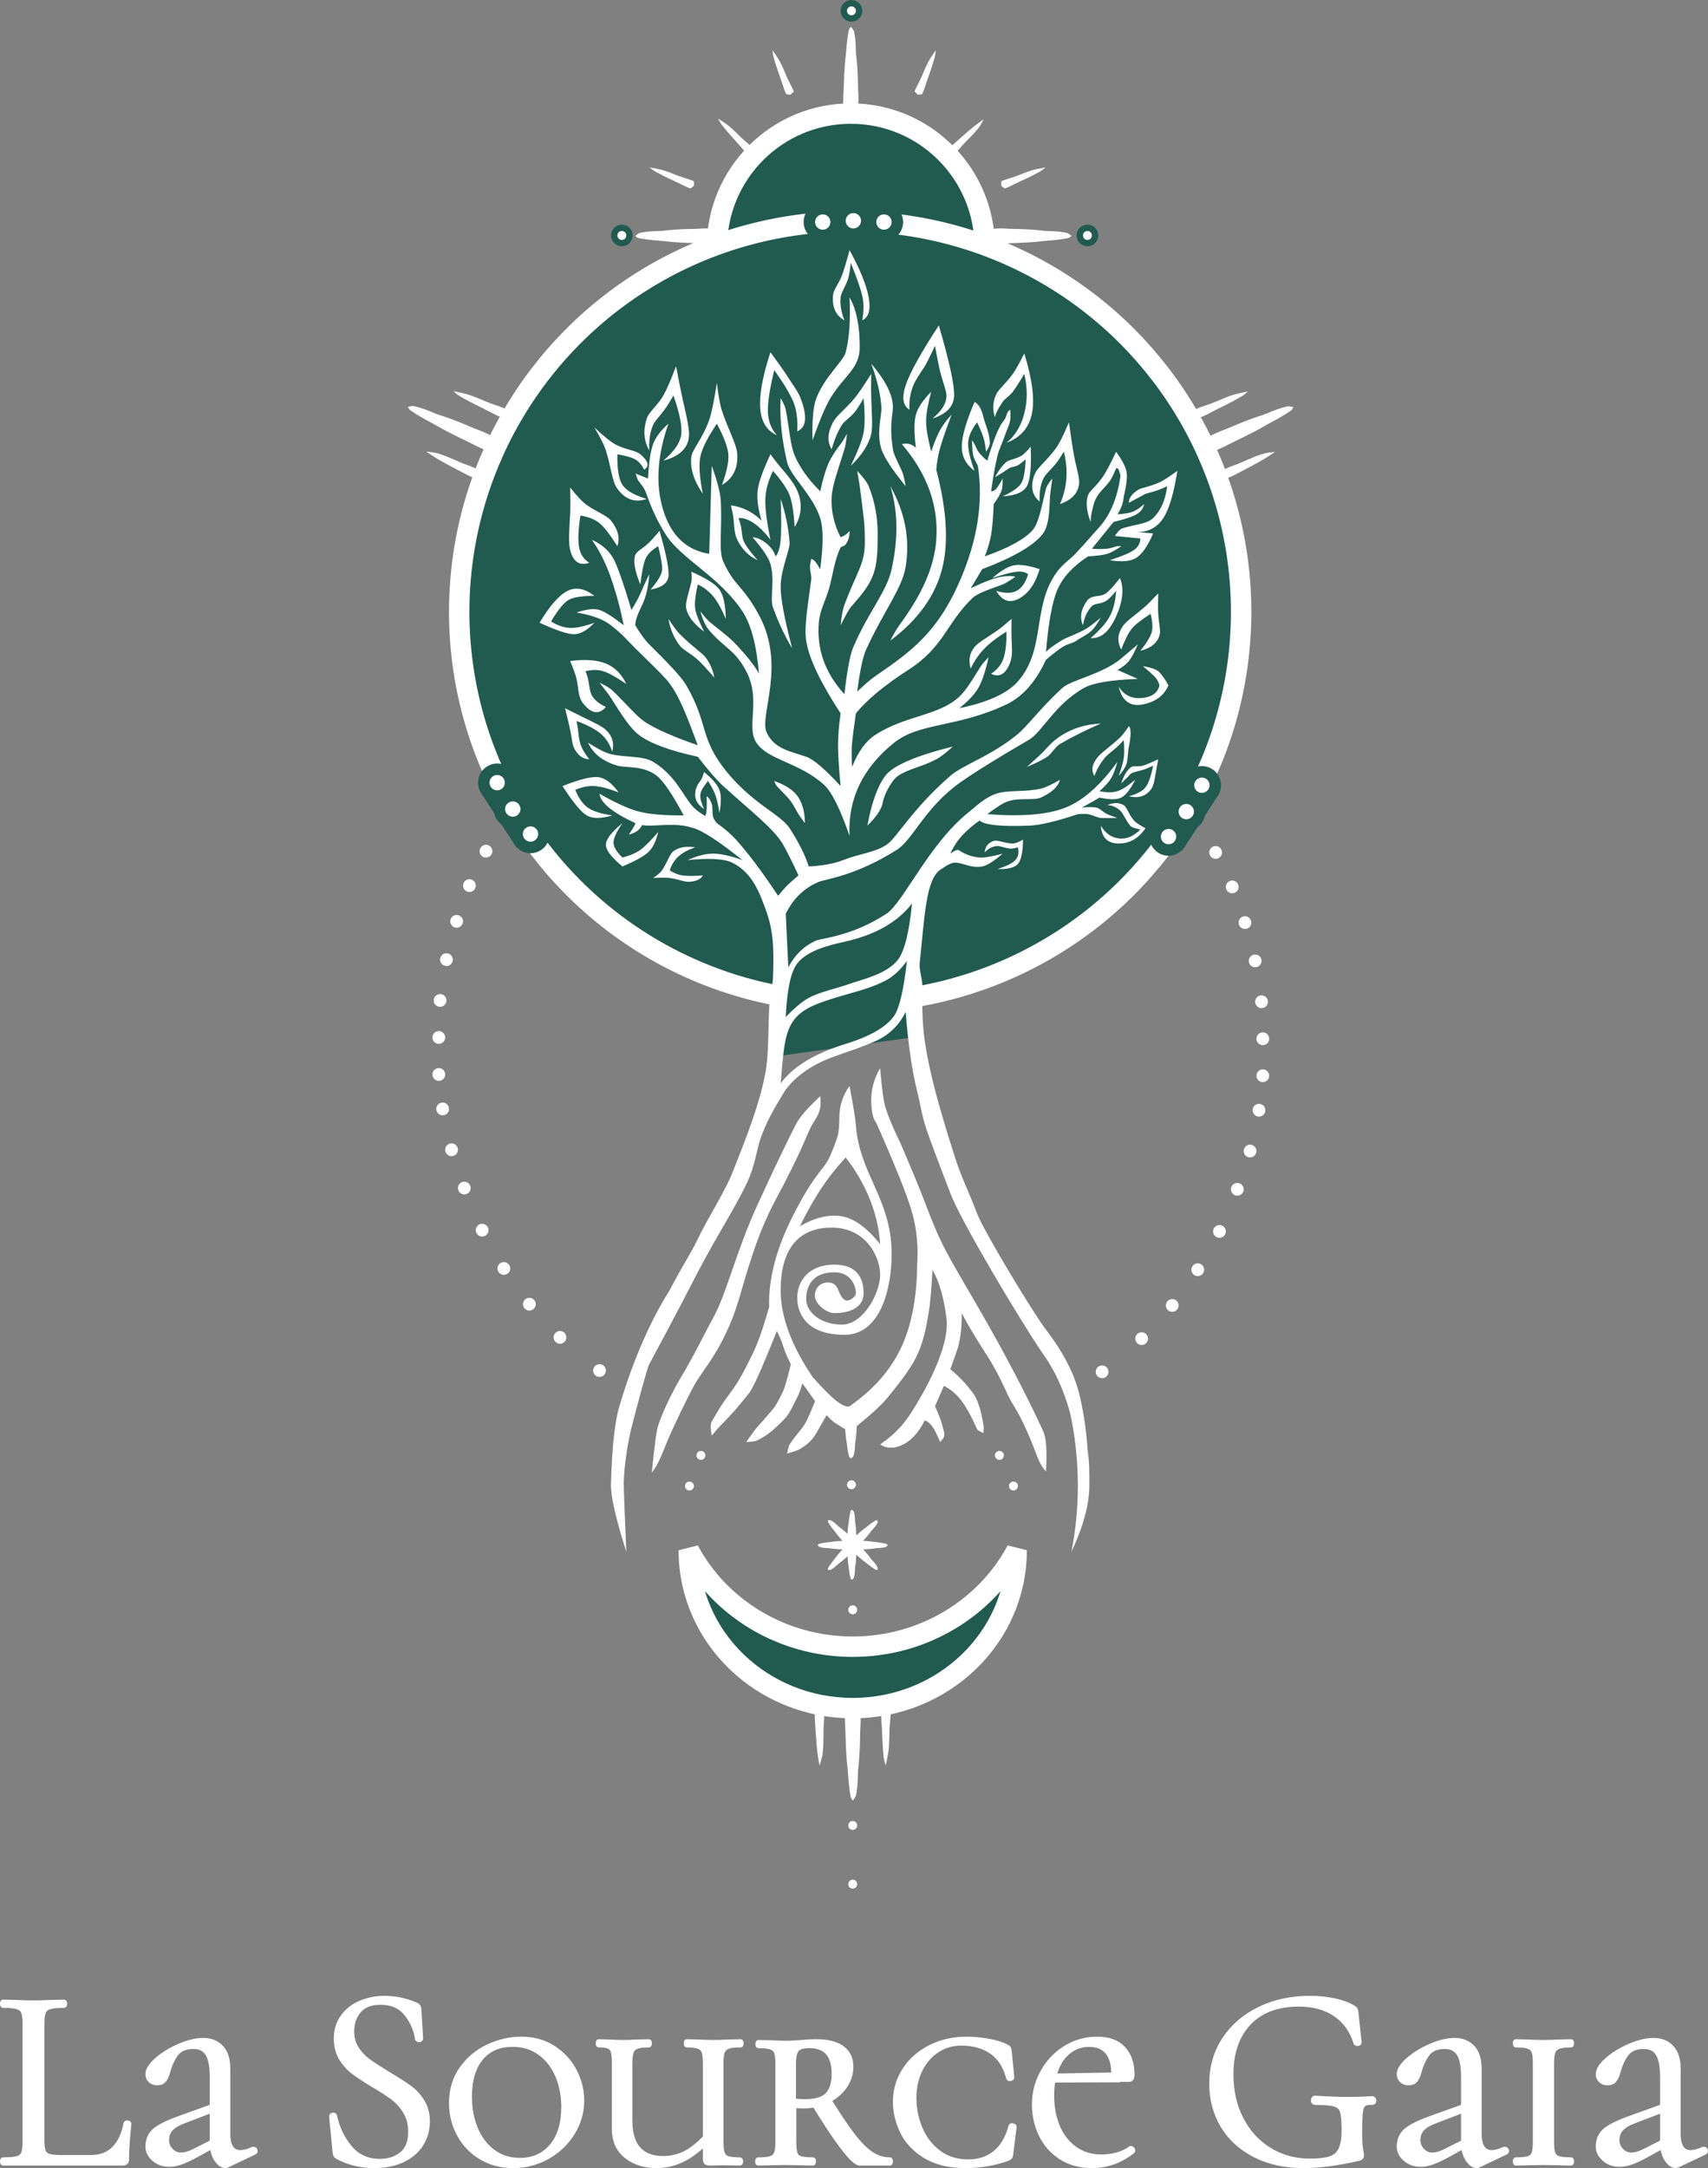 <svg xmlns="http://www.w3.org/2000/svg" width="1339" height="1699" viewBox="0 0 1339 1699"><rect x="0" y="0" width="1339" height="1699" fill="#808080" stroke="none"/><g fill="none" fill-rule="evenodd" transform="translate(2 5)"><g transform="translate(496 16)"><circle cx="169" cy="173" r="105" fill="#215B50" stroke="#FFF" stroke-width="16"/><path fill="#FFF" d="M163.404,2.581 C162.865,1.548 162.865,5.849 163.404,15.484 C163.737,21.441 163.657,30.334 165.021,41.29 C165.531,45.395 165.631,52.239 167.445,61.419 C167.564,62.021 168.103,62.881 169.062,64 C170.516,62.343 171.325,61.138 171.486,60.387 C173.247,52.218 172.681,46.436 173.103,42.839 C174.923,27.315 174.451,17.878 174.719,14.968 C175.094,10.906 175.094,6.777 174.719,2.581 L169.062,0 L163.404,2.581 Z" transform="matrix(1 0 0 -1 0 64)"/><path fill="#FFF" d="M26.404,134.581 C25.865,133.548 25.865,137.849 26.404,147.484 C26.737,153.441 26.657,162.334 28.021,173.29 C28.531,177.395 28.631,184.239 30.445,193.419 C30.564,194.021 31.103,194.881 32.062,196 C33.516,194.343 34.325,193.138 34.486,192.387 C36.247,184.218 35.681,178.436 36.103,174.839 C37.923,159.315 37.451,149.878 37.719,146.968 C38.094,142.906 38.094,138.777 37.719,134.581 L32.062,132 L26.404,134.581 Z" transform="matrix(0 -1 -1 0 196 196)"/><path fill="#FFF" d="M304.404,134.581 C303.865,133.548 303.865,137.849 304.404,147.484 C304.737,153.441 304.657,162.334 306.021,173.29 C306.531,177.395 306.631,184.239 308.445,193.419 C308.564,194.021 309.103,194.881 310.062,196 C311.516,194.343 312.325,193.138 312.486,192.387 C314.247,184.218 313.681,178.436 314.103,174.839 C315.923,159.315 315.451,149.878 315.719,146.968 C316.094,142.906 316.094,138.777 315.719,134.581 L310.062,132 L304.404,134.581 Z" transform="rotate(-90 310 164)"/><g fill="#FFF" transform="translate(11 18)"><path d="M77.25,81.551 C76.887,81.827 74.736,79.631 70.796,74.963 C67.498,71.056 62.379,65.881 56.704,58.664 C55.967,57.726 55.028,56.128 53.886,53.87 C58.046,56.542 61.021,58.62 62.811,60.102 C67.469,63.959 71.255,68.251 74.084,70.648 C78.543,74.428 81.048,76.665 81.599,77.36 L80.19,80.716 L77.25,81.551 Z"/><path d="M113.686,32.298 C113.322,32.574 111.171,30.379 107.232,25.711 C103.935,21.804 98.816,16.629 93.143,9.412 C92.406,8.475 91.467,6.877 90.325,4.618 C94.485,7.291 97.459,9.368 99.249,10.85 C103.907,14.707 107.692,18.998 110.52,21.396 C114.978,25.175 117.483,27.412 118.035,28.107 L116.625,31.463 L113.686,32.298 Z" transform="rotate(22.5 104.18 18.47)"/><path d="M27.984,113.361 C27.621,113.637 25.469,111.441 21.529,106.772 C18.231,102.865 13.111,97.689 7.437,90.471 C6.699,89.533 5.76,87.935 4.618,85.676 C8.778,88.349 11.753,90.427 13.543,91.91 C18.201,95.768 21.988,100.06 24.816,102.458 C29.275,106.238 31.781,108.476 32.332,109.171 L30.923,112.527 L27.984,113.361 Z" transform="rotate(-23 18.475 99.53)"/><path d="M302.034,113.361 C301.671,113.637 299.519,111.441 295.579,106.772 C292.281,102.865 287.161,97.689 281.487,90.471 C280.75,89.533 279.81,87.935 278.668,85.676 C282.828,88.349 285.803,90.427 287.593,91.91 C292.252,95.768 296.038,100.06 298.866,102.458 C303.325,106.238 305.831,108.476 306.382,109.171 L304.973,112.527 L302.034,113.361 Z" transform="scale(-1 1) rotate(-23 0 1537.337)"/><path d="M226.59,32.298 C226.227,32.574 224.075,30.379 220.136,25.711 C216.839,21.804 211.72,16.629 206.047,9.412 C205.31,8.475 204.371,6.877 203.23,4.618 C207.389,7.291 210.363,9.368 212.153,10.85 C216.811,14.707 220.596,18.998 223.424,21.396 C227.883,25.175 230.387,27.412 230.939,28.107 L229.529,31.463 L226.59,32.298 Z" transform="scale(-1 1) rotate(22.5 0 -1072.885)"/><path d="M235.055,77.807 C234.887,77.354 237.044,75.197 241.526,71.335 C244.85,68.472 249.193,64.394 255.182,59.563 C256.574,58.44 258.929,56.713 262.246,54.383 C260.536,57.716 259.124,60.071 258.008,61.446 C252.922,67.716 247.892,72.032 245.294,75.103 C241.84,79.184 239.683,81.341 238.823,81.574 L235.876,80.754 L235.055,77.807 Z"/></g></g><ellipse cx="664.5" cy="474.5" fill="#215B50" stroke="#FFF" stroke-width="16" rx="306.5" ry="306"/><g transform="translate(530 1078)"><path fill="#FFF" d="M130.713 258.119C130.156 256.945 130.156 261.839 130.713 272.8 131.058 279.578 130.975 289.696 132.385 302.162 132.913 306.832 133.016 314.619 134.892 325.064 135.015 325.749 135.572 326.727 136.564 328 138.068 326.114 138.904 324.744 139.071 323.889 140.892 314.594 140.307 308.017 140.743 303.923 142.625 286.262 142.137 275.524 142.414 272.213 142.801 267.592 142.801 262.894 142.414 258.119L136.564 255.183 130.713 258.119ZM159.231 258.158C158.705 258.236 158.705 261.849 159.231 268.996 159.672 274.978 159.632 283.534 160.793 294.235 160.944 295.625 161.464 297.728 162.354 300.545 163.635 294.854 164.416 290.647 164.697 287.925 165.427 280.841 165.079 274.132 165.477 269.785 166.106 262.932 166.366 258.989 166.258 257.954L162.354 256.377 159.231 258.158ZM107.128 258.158C106.582 258.396 106.582 262.009 107.128 268.996 107.532 274.178 107.765 281.229 108.783 290.291 109.02 292.397 109.572 295.815 110.439 300.545 111.866 296.321 112.694 293.167 112.922 291.08 113.962 281.571 113.335 273.743 113.75 268.996 114.302 262.687 114.302 259.074 113.75 258.158L110.439 256.377 107.128 258.158Z"/><path fill="#215B50" stroke="#FFF" stroke-width="16" d="M265,131.823 C240.734,177.273 191.696,207.407 136.5,207.407 C81.273,207.407 32.253,177.244 8,131.824 C8,131.905 8,131.986 8,132.067 C8,200.19 65.466,255.539 136.5,255.539 C207.534,255.539 265,200.19 265,132.067 C265,131.986 265,131.904 265,131.823 Z"/><g fill="#FFF" transform="translate(109 100)"><g transform="translate(23)"><path d="M0.255,26.98 C-0.085,26.509 -0.085,28.471 0.255,32.866 C0.465,35.584 0.414,39.641 1.274,44.64 C1.595,46.512 1.658,49.635 2.802,53.823 C2.877,54.097 3.216,54.49 3.821,55 C4.737,54.244 5.247,53.694 5.349,53.352 C6.459,49.625 6.102,46.987 6.368,45.346 C7.515,38.264 7.218,33.959 7.387,32.631 C7.622,30.778 7.622,28.894 7.387,26.98 L3.821,25.802 L0.255,26.98 Z"/><path d="M0.255,1.177 C-0.085,0.706 -0.085,2.669 0.255,7.064 C0.465,9.782 0.414,13.839 1.274,18.837 C1.595,20.71 1.658,23.832 2.802,28.02 C2.877,28.295 3.216,28.687 3.821,29.198 C4.737,28.441 5.247,27.892 5.349,27.549 C6.459,23.822 6.102,21.185 6.368,19.544 C7.515,12.462 7.218,8.156 7.387,6.828 C7.622,4.976 7.622,3.092 7.387,1.177 L3.821,0 L0.255,1.177 Z" transform="matrix(1 0 0 -1 0 29.198)"/></g><g transform="rotate(90 25 30)"><g transform="translate(19.088)"><path d="M0.248,26.98 C-0.083,26.509 -0.083,28.471 0.248,32.866 C0.452,35.584 0.403,39.641 1.239,44.64 C1.553,46.512 1.614,49.635 2.727,53.823 C2.8,54.097 3.13,54.49 3.718,55 C4.61,54.244 5.106,53.694 5.206,53.352 C6.286,49.625 5.938,46.987 6.197,45.346 C7.314,38.264 7.024,33.959 7.189,32.631 C7.418,30.778 7.418,28.894 7.189,26.98 L3.718,25.802 L0.248,26.98 Z"/><path d="M0.248,1.177 C-0.083,0.706 -0.083,2.669 0.248,7.064 C0.452,9.782 0.403,13.839 1.239,18.837 C1.553,20.71 1.614,23.832 2.727,28.02 C2.8,28.295 3.13,28.687 3.718,29.198 C4.61,28.441 5.106,27.892 5.206,27.549 C6.286,23.822 5.938,21.185 6.197,19.544 C7.314,12.462 7.024,8.156 7.189,6.828 C7.418,4.976 7.418,3.092 7.189,1.177 L3.718,0 L0.248,1.177 Z" transform="matrix(1 0 0 -1 0 29.198)"/></g><g transform="scale(1 -1) rotate(45 79.63 23.035)"><path d="M0.248,26.98 C-0.083,26.509 -0.083,28.471 0.248,32.866 C0.452,35.584 0.403,39.641 1.239,44.64 C1.553,46.512 1.614,49.635 2.727,53.823 C2.8,54.097 3.13,54.49 3.718,55 C4.61,54.244 5.106,53.694 5.206,53.352 C6.286,49.625 5.938,46.987 6.197,45.346 C7.314,38.264 7.024,33.959 7.189,32.631 C7.418,30.778 7.418,28.894 7.189,26.98 L3.718,25.802 L0.248,26.98 Z"/><path d="M0.248,1.177 C-0.083,0.706 -0.083,2.669 0.248,7.064 C0.452,9.782 0.403,13.839 1.239,18.837 C1.553,20.71 1.614,23.832 2.727,28.02 C2.8,28.295 3.13,28.687 3.718,29.198 C4.61,28.441 5.106,27.892 5.206,27.549 C6.286,23.822 5.938,21.185 6.197,19.544 C7.314,12.462 7.024,8.156 7.189,6.828 C7.418,4.976 7.418,3.092 7.189,1.177 L3.718,0 L0.248,1.177 Z" transform="matrix(1 0 0 -1 0 29.198)"/></g><g transform="rotate(-135 13.227 23.553)"><path d="M0.248,26.98 C-0.083,26.509 -0.083,28.471 0.248,32.866 C0.452,35.584 0.403,39.641 1.239,44.64 C1.553,46.512 1.614,49.635 2.727,53.823 C2.8,54.097 3.13,54.49 3.718,55 C4.61,54.244 5.106,53.694 5.206,53.352 C6.286,49.625 5.938,46.987 6.197,45.346 C7.314,38.264 7.024,33.959 7.189,32.631 C7.418,30.778 7.418,28.894 7.189,26.98 L3.718,25.802 L0.248,26.98 Z"/><path d="M0.248,1.177 C-0.083,0.706 -0.083,2.669 0.248,7.064 C0.452,9.782 0.403,13.839 1.239,18.837 C1.553,20.71 1.614,23.832 2.727,28.02 C2.8,28.295 3.13,28.687 3.718,29.198 C4.61,28.441 5.106,27.892 5.206,27.549 C6.286,23.822 5.938,21.185 6.197,19.544 C7.314,12.462 7.024,8.156 7.189,6.828 C7.418,4.976 7.418,3.092 7.189,1.177 L3.718,0 L0.248,1.177 Z" transform="matrix(1 0 0 -1 0 29.198)"/></g></g></g><circle cx="262.5" cy="81.5" r="3.5" fill="#FFF"/><circle cx="251.5" cy="57.5" r="3.5" fill="#FFF"/><circle cx="8.5" cy="81.5" r="3.5" fill="#FFF" transform="matrix(-1 0 0 1 17 0)"/><circle cx="17.5" cy="57.5" r="3.5" fill="#FFF" transform="matrix(-1 0 0 1 35 0)"/><circle cx="136.5" cy="347.5" r="3.5" fill="#FFF"/><circle cx="136.5" cy="393.5" r="3.5" fill="#FFF"/></g><path fill="#FFF" d="M660.337,1102.492 C659.888,1101.895 659.888,1104.382 660.337,1109.952 C660.614,1113.396 660.548,1118.537 661.684,1124.871 C662.109,1127.244 662.193,1131.201 663.704,1136.508 C663.804,1136.856 664.253,1137.353 665.051,1138 C666.264,1137.042 666.937,1136.346 667.072,1135.911 C668.54,1131.188 668.068,1127.846 668.419,1125.766 C669.936,1116.792 669.543,1111.336 669.766,1109.653 C670.078,1107.305 670.078,1104.918 669.766,1102.492 L665.051,1101 L660.337,1102.492 Z"/><circle cx="665.5" cy="1158.5" r="3.5" fill="#FFF"/><g fill="#FFF" transform="translate(337 657)"><g transform="translate(520 1)"><circle cx="5" cy="412" r="5"/><circle cx="36" cy="386" r="5"/><circle cx="60" cy="360" r="5"/><circle cx="80" cy="332" r="5"/><circle cx="97" cy="302" r="5"/><circle cx="111" cy="269" r="5"/><circle cx="121" cy="239" r="5"/><circle cx="128" cy="207" r="5"/><circle cx="131" cy="180" r="5"/><circle cx="131" cy="151" r="5"/><circle cx="130" cy="122" r="5"/><circle cx="125" cy="90" r="5"/><circle cx="117" cy="60" r="5"/><circle cx="107" cy="32" r="5"/><circle cx="94" cy="5" r="5"/></g><g transform="matrix(-1 0 0 1 136 0)"><circle cx="5" cy="412" r="5"/><circle cx="36" cy="386" r="5"/><circle cx="60" cy="360" r="5"/><circle cx="80" cy="332" r="5"/><circle cx="97" cy="302" r="5"/><circle cx="111" cy="269" r="5"/><circle cx="121" cy="239" r="5"/><circle cx="128" cy="207" r="5"/><circle cx="131" cy="180" r="5"/><circle cx="131" cy="151" r="5"/><circle cx="130" cy="122" r="5"/><circle cx="125" cy="90" r="5"/><circle cx="117" cy="60" r="5"/><circle cx="107" cy="32" r="5"/><circle cx="94" cy="5" r="5"/></g></g><circle cx="666.5" cy="1256.5" r="3.5" fill="#FFF"/><polygon fill="#215B50" points="610 712 712 712 713 808 605 823"/><path fill="#FFF" d="M688,832 C688.843,842.78 689.843,851.446 691,858 C692.157,864.554 696.49,875.554 704,891 C713.061,912.15 719.394,927.484 723,937 C735.81,970.809 739,975 764,1018 C789,1061 807,1097 816,1117 C818.254,1122.008 818.92,1132.342 818,1148 C815.333,1145.333 813,1141.333 811,1136 C806.715,1124.574 800,1108 793,1097 C786,1086 783.897,1075.949 771,1056 C762.402,1042.701 756.069,1032.034 752,1024 C752,1036.667 750.667,1046.667 748,1054 C745.333,1061.333 743.667,1066 743,1068 C749.667,1073.333 755.667,1079.667 761,1087 C763.916,1091.01 767.131,1099.188 769,1112 C769.184,1113.261 769.184,1115.261 769,1118 C765.997,1116.699 764.33,1115.699 764,1115 C762.619,1112.075 757.727,1100.636 752,1093 C748,1087.667 743.333,1083.667 738,1081 L738,1081 L731,1097 C734.221,1104.031 736.221,1109.365 737,1113 C737.541,1115.526 738.855,1118.122 738,1121 C737.75,1121.843 736.75,1123.176 735,1125 C732.742,1119.468 730.742,1115.468 729,1113 C727.258,1110.532 725.258,1108.866 723,1108 C718.333,1117.333 712.667,1123.667 706,1127 C699.333,1130.333 693.333,1130.333 688,1127 C692.533,1123.617 695.533,1121.283 697,1120 C705,1113 709.588,1106.362 713,1101 C720,1090 743,1052 740,1028 C738,1012 734.333,999.333 729,990 C728.238,1005.421 727.238,1016.755 726,1024 C723.904,1036.27 721.625,1048.01 716,1059 C710.677,1069.401 701.872,1080.3 694,1090 C688.791,1096.419 678.791,1105.419 664,1117 C656,1112.333 651.333,1109.333 650,1108 L650,1108 L646,1104 L646,1104 L638,1118 C634,1125 629,1128 626,1130 C624,1131.333 620.333,1132.667 615,1134 C615.829,1130.14 616.496,1127.806 617,1127 C622,1119 627,1115 630,1109 C632,1105 634.333,1099.667 637,1093 L637,1093 L627,1079 C625.865,1083.27 624.532,1086.936 623,1090 C617,1102 616,1104 612,1108 C608,1112 604.686,1115.235 601,1118 C599.088,1119.434 595.652,1121.881 591,1124 C589.775,1124.558 587.108,1124.891 583,1125 C585.61,1121.315 587.277,1118.981 588,1118 C593.695,1110.27 595,1110 599,1105 C603,1100 605,1100 612,1085 C613.265,1082.288 615.265,1075.288 618,1064 C615.365,1059.102 613.365,1054.436 612,1050 C610.635,1045.564 608.969,1041.564 607,1038 C595.667,1066.667 588.333,1083 585,1087 C581.812,1090.826 574.969,1100.095 563,1112 C561.115,1113.875 558.782,1116.542 556,1120 C554.947,1114.529 554.947,1110.862 556,1109 C564.964,1093.144 566,1093 573,1083 C580,1073 585,1062 588,1056 C592,1048 596.333,1035.667 601,1019 C600.333,997.667 606.333,974.333 619,949 C638,911 644.47,912.54 650,898 C654.145,887.103 656,885 656,871 C656,861.667 658.667,853.333 664,846 C666.983,861.761 668.65,872.095 669,877 C669.279,880.91 669.932,887.869 673,898 C680.918,924.146 697,943 697,978 C697,1003 689,1041 660,1041 C631,1041 623,1025 623,1012 C623,999 632,986 652,986 C672,986 675.258,999.463 675,1009 C674.742,1018.537 666,1024 652,1024 C646.062,1024 638.219,1017.614 637,1012 C635.985,1007.326 639,1000 647,1000 C657,1000 654.059,1010.794 661,1014 C663.011,1014.929 669,1012 669,1008 C669,1004 666,992 652,992 C635,992 630,1003 630,1013 C630,1023 641,1033 658,1033 C675,1033 688,1008 688,994 C688,980 677,957 650,957 C623,957 610,975 610,1006 C610,1026.667 618.333,1049.333 635,1074 C643.118,1083.18 649.452,1089.513 654,1093 C658.548,1096.487 661.882,1097.82 664,1097 C682.331,1084.301 695.664,1069.301 704,1052 C712.336,1034.699 716.669,1013.033 717,987 C718.041,971.976 716.707,957.976 713,945 C709.293,932.024 699.959,908.691 685,875 C682.333,871.641 681,865.641 681,857 C681,848.359 683.333,840.026 688,832 Z M661,902 C653.877,909.684 647.544,917.684 642,926 C636.456,934.316 630.789,944.316 625,956 C636.333,949.333 647,946.667 657,948 C667,949.333 677.333,956.667 688,970 C687.24,958.185 684.573,946.518 680,935 C675.427,923.482 669.093,912.482 661,902 Z"/><path fill="#FFF" d="M462,418 C470.618,421.894 476.618,427.56 480,435 C483.382,442.44 487.715,455.106 493,473 C496.396,467.619 499.063,462.619 501,458 C502.937,453.381 504.937,449.047 507,445 C506.333,455 504.333,463.333 501,470 C497.667,476.667 496,481.667 496,485 C500.107,491.773 503.773,496.773 507,500 L508.046,501.046 C519.741,512.735 531.728,524.642 536,532 C552.627,560.639 547,572 564,595 C585.387,623.936 609.58,632.532 617,644 C624.333,655.333 629.333,665.333 632,674 C642.952,673.439 651.952,671.772 659,669 C672.489,663.694 683.282,663.354 693,657 C701.048,651.738 712.678,629.387 743,603 C752.919,594.368 774.588,587.602 795,571 C804.217,563.503 813.438,549.891 831,534 C837.883,527.771 862.196,523.364 877,511 C879.656,508.782 883.989,505.115 890,500 C887.406,506.076 885.073,510.409 883,513 C881.022,515.473 878.198,517.711 874.53,519.715 L874,520 L890,527 C868.944,527.808 854.944,530.142 848,534 C824.911,546.829 815.037,568.705 804.59,574.77 C780.058,589.013 762.195,600.09 751,608 C722.721,627.982 713.999,652.789 701,661 C668.556,681.495 644.952,683.961 640,686 C628.862,690.586 620.3,698.714 614.313,710.383 L614,711 L616,753 C621.333,743 628.667,736 638,732 C642.269,730.17 665.993,728.732 693,711 C706.176,702.349 726.568,655.623 758,631 C763.378,626.787 769.601,620.192 779,617 C788.487,613.778 801.182,615.965 814,613 C817.467,612.198 822.467,609.865 829,606 C827.581,611.433 822.581,616.1 814,620 C808.24,622.618 798.043,619.691 788,623 C784.721,624.08 779.388,627.414 772,633 C798.818,635.068 819.151,633.401 833,628 C846.849,622.599 860.515,610.599 874,592 C872.29,598 870.623,602.333 869,605 C867.377,607.667 864.377,611 860,615 C865.599,616.2 870.266,616.2 874,615 C877.734,613.8 882.401,610.8 888,606 C884.189,613.572 880.523,618.239 877,620 C873.557,621.721 868.067,621.76 860.529,620.117 L860,620 L846,628 C850.566,627.207 854.566,627.207 858,628 C860.212,628.51 862.766,631.488 866,633 C867.192,633.557 869.859,634.557 874,636 C869.37,636.139 865.036,636.139 861,636 C858.532,635.915 854.937,633.729 851,633 C849.332,632.691 846.666,632.691 843,633 C826.044,638.678 813.377,641.678 805,642 C782.671,642.859 769.671,641.525 766,638 C761.482,641.018 757.149,644.685 753,649 C748.851,653.315 745.518,658.315 743,664 C745.667,662 747.667,661 749,661 C749.92,661 755.242,666.048 766,667 C769.223,667.285 775.223,666.285 784,664 C777.019,669.963 771.686,673.297 768,674 C759.674,675.589 753.121,671.178 747,671 C742.885,670.88 738.302,674.657 736,676 C724,683 723,711 719,750 C718.482,755.047 721,761.386 721,767 C721,779.929 720.647,795.005 723,811 C726.903,837.528 735.686,867.698 747,903 C751.426,916.81 758.237,930.794 764,946 C769.256,959.868 808,1024 818,1037 C822.884,1043.35 838.345,1063.906 844,1087 C849.922,1111.187 850,1127 851,1134 C852,1141 852,1146 852,1159 C852,1173.667 847.333,1191 838,1211 C841.333,1193.667 843,1176.333 843,1159 C843,1133 838.753,1108.331 836,1099 C828.042,1072.025 817.325,1058.419 815,1055 C798,1030 751.432,952.313 743,930 C735.521,910.209 728.853,893.499 724,879 C720.58,868.781 719.341,859.257 717,850 C712.994,834.158 709.994,813.492 708,788 C702.667,798.667 694.667,806.333 684,811 C666.837,818.509 651.481,822.156 640,828 C625.411,835.425 616.437,844.393 612,852 C608.862,857.38 601.134,868.808 595,885 C591.11,895.267 590.224,907.63 584,921 C574.379,941.669 559.663,963.746 545,992 C541.985,997.809 527,1027 507,1064 C505.329,1067.091 498.119,1094.117 493,1114 C490.973,1121.873 487,1143.093 487,1158 L487.001,1158.296 C487.027,1163.379 487.693,1180.947 489,1211 C480.782,1185.331 476.782,1167.664 477,1158 C477.708,1126.666 480.686,1107.016 483,1099 C500.074,1039.843 521.612,1008.679 523,1006 C531.817,988.986 540.006,976.42 544,968 C553.381,948.225 565.767,930.333 573,912 C583.578,885.192 593.456,860.028 598,836 C600.752,821.45 600.131,802.009 601,785 C601.417,776.845 603.776,767.085 604,761 C604.903,736.483 604.111,723.329 598,707 C593.659,695.402 588.042,678.826 572,671 C565.702,667.928 554.036,667.261 537,669 C545.462,665.234 552.796,663.567 559,664 C565.204,664.433 572.204,666.1 580,669 C562.411,654.878 549.744,646.545 542,644 C526.078,638.767 512.009,643.292 501.302,641.566 C499.767,645.189 496.333,647.667 491,649 C494.866,643.247 496.533,640.247 496,640 C477.936,631.613 468.603,623.947 468,617 C480.662,624.272 490.995,628.938 499,631 C507.005,633.062 518.671,634.062 534,634 C525.132,617.411 518.132,607.078 513,603 C502.418,594.592 488.561,596.93 482,595 C470.667,591.667 463,585.667 459,577 C466.979,582.099 472.979,585.099 477,586 C489.693,588.844 501.763,587.079 510,592 C528.228,602.889 534,620 542,628 C543.789,629.789 546.777,631.964 550.965,634.526 C551.508,633.053 551.853,631.211 552,629 C552.147,626.789 552.147,623.455 552,619 C553.457,619.714 554.79,621.714 556,625 C556.883,627.398 556.117,630.874 557,635 C557.218,636.018 558.094,637.593 559.628,639.723 C566.077,644.372 571.2,648.797 575,653 C584.619,663.639 595.619,678.306 608,697 C610.867,693.466 613.2,690.8 615,689 C616.8,687.2 619.8,684.534 624,681 C619.134,670.549 615.134,662.549 612,657 C604.999,644.606 586.915,630.92 565,611 C560.271,606.701 553.604,599.034 545,588 C523.107,583.275 507.774,577.609 499,571 C492.102,565.804 485.825,555.92 477,542 C475.4,539.476 472.4,535.476 468,530 C472.837,532.268 476.171,534.268 478,536 C489.232,546.631 496.971,556.527 504,561 C512.746,566.566 526.413,572.566 545,579 C541.52,569.568 538.853,562.568 537,558 C532.289,546.387 527.296,535.141 520,527 C514.791,521.188 505.33,512.269 496,503 C489.935,496.974 486,492 477,485 C471,480.333 462,477 450,475 C457.881,472.331 463.881,471.664 468,473 C472.119,474.336 478.453,478.336 487,485 C484.383,471.975 481.049,459.642 477,448 C472.951,436.358 467.951,426.358 462,418 Z M709,748 C703.749,755.108 698.416,760.108 693,763 C676.445,771.84 658,774 638,782 C618,790 614.321,801.651 612,822 C611.565,825.813 610.899,833.146 610,844 C619.333,831.333 635.333,821.333 658,814 C665.434,811.595 689.559,804.771 699,791 C703.123,784.986 706.456,770.652 709,748 Z M713,703 C701.667,717.667 684,727.667 660,733 C647.764,735.719 630.904,739.83 623,750 C617.934,756.519 614.934,770.519 614,792 C621.055,784.662 627.055,779.662 632,777 C641.051,772.128 653.741,769.664 664,766 C673.863,762.477 693.44,758.34 702,747 C707.094,740.252 710.76,725.586 713,703 Z M610,386 C613.765,396.951 616.099,408.285 617,420 C617.457,425.939 610.006,441.032 610,455 C609.996,464.056 612.996,480.056 619,503 C613.121,493.233 608.121,482.567 604,471 C601.292,463.401 605.754,450.441 602,437 C600.693,432.322 596.027,425.322 588,416 C591.752,416.349 595.419,418.016 599,421 C602.581,423.984 604.914,427.317 606,431 C608.084,428.886 609.418,424.553 610,418 C610.582,411.447 610.582,400.781 610,386 Z"/><path fill="#FFF" d="M641,854 C641.443,857.669 641.443,860.669 641,863 C639.453,871.142 636,872 631,884 C626,896 621.2,906.005 612,924 C606.342,935.068 598,948 588,978 C578,1008 577,1019 567,1040 C557,1061 548,1070 542,1081 C536,1092 527,1111 523,1120 C520.483,1125.663 517.426,1134.147 514,1141 C512.667,1143.667 511,1146.333 509,1149 C511,1128.333 512.667,1116 514,1112 C519.658,1095.026 530.565,1076.373 532,1074 C541.712,1057.937 548.814,1042.901 558,1026 C567.186,1009.099 575.912,974.063 591,941 C606.088,907.937 617.807,884.004 622,876 C624.93,870.406 631.263,863.073 641,854 Z"/><g fill="#FFF" transform="translate(421 191)"><path d="M243,459 C241.63,430.096 253.297,405.762 278,386 C298,370 327.228,374.366 366,356 C378.667,350 389,338.333 397,321 C403.064,315.952 407.397,312.618 410,311 C414.213,308.381 418.447,307.959 421,306 C423.834,303.825 429.226,301.653 433,298 C434.85,296.209 437.184,292.876 440,288 C434.542,292.548 430.542,295.548 428,297 C420.299,301.398 413.573,303.129 409,306 C402.163,310.293 398.163,313.293 397,315 C398.894,291.915 401.894,275.582 406,266 C410.106,256.418 418.106,247.752 430,240 C436.867,239.631 441.867,238.964 445,238 C448.133,237.036 451.8,235.036 456,232 C454.859,231.818 453.859,231.818 453,232 C450.704,232.485 447.535,233.78 445,234 C441.042,234.344 437.042,234.344 433,234 L450,213 C458.742,210.9 464.742,208.9 468,207 C471.258,205.1 473.258,202.433 474,199 C470.749,201.953 467.749,203.953 465,205 C462.251,206.047 458.251,206.714 453,207 C455.889,202.85 457.556,198.183 458,193 C458.444,187.817 457.778,180.817 456,172 C454,192 448,207.333 438,218 C435.023,221.175 428.707,228.8 420,238 C415.564,242.687 409.758,246.239 405,253 C386,280 397,313 375,338 C366.771,347.351 351.437,354.351 329,359 C336.023,353.511 341.023,348.178 344,343 C346.977,337.822 349.644,329.822 352,319 C348.949,322.173 346.949,324.507 346,326 C339.265,336.602 334.706,344.651 329,350 C313,365 286.426,364.622 263,380 C255.699,384.793 249.699,393.126 245,405 C244.525,397.32 244.525,390.987 245,386 C245.475,381.013 246.475,373.347 248,363 C256.667,352.333 270.333,341 289,329 C317,311 318.749,292.739 339,273 C343.591,268.525 352.74,265.936 363,262 C364.999,261.233 368.333,259.233 373,256 C370.773,255.202 367.106,255.202 362,256 C356.894,256.798 348.894,259.798 338,265 L347,250 C371.004,240.929 386.671,231.929 394,223 C398.896,217.035 399.563,207.086 400,196 C400.145,192.327 400.812,186.661 402,179 C399.128,182.479 397.462,185.146 397,187 C393.117,202.601 391.449,214.14 386,220 C379.58,226.905 367.246,233.572 349,240 C351.433,233.939 353.1,228.273 354,223 C354.9,217.727 355.567,209.727 356,199 C359.208,194.596 361.208,191.263 362,189 C362.792,186.737 363.125,183.404 363,179 C360.929,182.931 359.262,185.597 358,187 C356.738,188.403 355.404,189.069 354,189 C355.479,177.998 357.146,168.665 359,161 C360.156,156.224 363.437,149.625 366,142 C366.635,140.111 368.39,136.846 369,133 C369.255,131.391 369.255,128.724 369,125 C367.952,125.826 367.285,126.493 367,127 C365.917,128.929 365.663,130.915 365,132 C363.707,134.116 362.477,135.193 361,138 C357.938,143.818 354.604,152.818 351,165 C348.354,163.027 346.02,160.694 344,158 C342.687,156.25 342.014,154.009 341,152 C340.635,151.278 339.969,150.278 339,149 C339.146,154.733 339.48,158.733 340,161 C340.842,164.67 343.409,167.5 343.765,169.951 C347.813,197.792 343.225,227.141 330,258 C312,300 291.243,314.511 263,334 C259.5,336.415 254.833,340.415 249,346 C251.182,329.389 253.515,318.389 256,313 C270.328,281.923 284.231,265.146 287,248 C290.489,226.394 286.489,205.394 275,185 C280.965,204.342 281.299,226.009 276,250 C271.985,268.178 258.092,282.86 246,311 C243.422,316.999 241.089,329.332 239,348 C223.667,331.333 217,312.333 219,291 C219.82,282.254 224.387,274.194 227,265 C229.853,254.96 230.924,243.742 235.915,233.168 C236.727,231.448 238.658,233.352 241,229 C242.561,226.098 243.228,223.098 243,220 C241.973,221.305 240.973,222.305 240,223 C239.027,223.695 237.694,224.362 236,225 C230.663,214.518 228.33,203.852 229,193 C229.543,184.203 234.08,172.003 239,156 C239.766,153.509 240.433,149.509 241,144 C238.866,147.85 237.2,150.516 236,152 C232.408,156.442 228.657,162.45 227,166 C224.513,171.328 222.18,178.995 220,189 C210.643,179.698 203.977,170.365 200,161 C196.663,153.142 195.9,140.795 193,125 C192.629,122.982 191.296,119.982 189,116 C188.11,131.079 189.777,147.746 194,166 C196.561,177.072 214.169,191.758 220,210 C222.522,217.889 222.522,231.223 220,250 C218.355,247.167 217.021,245.167 216,244 C214.979,242.833 213.979,242.166 213,242 C212.297,244.912 211.963,246.912 212,248 C212.157,252.639 213.327,255.501 213,258 C210.256,278.968 207.339,295.018 209,306 C211.063,319.636 220.063,338.636 236,363 C234.667,372.333 234,380.667 234,388 C234,395.333 234.667,406 236,420 C223.734,406.656 214.734,398.989 209,397 C196.75,392.75 184,391 178,378 C172,365 193.549,325.783 172,286 C159,262 153,264 144,244 C140.049,235.219 143.366,218.297 142,196 C141.631,189.986 139.298,180.986 135,169 L133,238 C115.228,235.186 103.228,223.853 97,204 C90.772,184.147 92.105,161.48 101,136 C94.969,141.376 90.969,146.709 89,152 C87.031,157.291 85.698,166.291 85,179 L75,175 C75,174.333 75.667,176 77,180 C77.197,180.59 80.47,184.396 82,187 C84.57,191.374 86.98,203.968 99,223 C111,242 140.974,255.795 159,283 C165.82,293.292 170.153,309.626 172,332 C169.246,326.515 163.246,318.849 154,309 C147.287,301.85 139.805,296.904 133,291 C131.288,289.515 128.955,286.848 126,283 C128,289.902 130.333,294.902 133,298 C145.138,312.098 153,313 162,330 C173.884,352.448 161.642,373.428 170,386 C179.181,399.811 203.781,401.451 223,419 C229.017,424.494 235.684,437.828 243,459 Z"/><path d="M257 451C260.333 433 265 420 271 412 277 404 294.667 396.333 324 389 318.597 393.972 314.264 397.306 311 399 298.644 405.414 289.595 406.27 281 412 275.905 415.397 270 427 269 433 268.174 437.953 264.174 443.953 257 451ZM184 416C184.641 417.865 185.308 419.198 186 420 189.38 423.916 193.808 427.611 197 432 199.362 435.248 200.962 438.798 203 442 204.041 443.637 205.708 445.97 208 449 208 441 206.333 434.333 203 429 199.667 423.667 193.333 419.333 184 416ZM382 405C386.874 400.677 390.541 397.343 393 395 396.652 391.52 400.056 387.155 404 384 414 376 426 371.667 440 371 428.119 376.126 417.452 381.459 408 387 404.361 389.133 401.406 394.731 398 397 394.373 399.417 389.039 402.083 382 405ZM101 289C104.889 294.887 107.889 298.887 110 301 119.619 310.628 127.377 315.649 130 319 133.486 323.455 135.82 328.788 137 335 131.027 328.085 126.694 323.418 124 321 118.278 315.864 112.677 313.42 110 310 105.433 304.165 102.433 297.165 101 289ZM275 306C297.202 289.327 310.868 269.993 316 248 320.667 228 319 202.667 311 172 311.437 166.266 312.437 160.599 314 155 315.563 149.401 318.563 140.734 323 129 319.194 133.024 316.194 137.024 314 141 311.806 144.976 309.473 150.643 307 158 304.333 147.333 303 139.333 303 134 303 128.667 304.333 121 307 111 300.448 117.691 296.448 123.691 295 129 293.552 134.309 293.552 142.975 295 155 293.547 153.513 291.881 152.513 290 152 288.119 151.487 286.119 151.487 284 152 303.945 175.295 312.945 200.295 311 227 309.33 249.93 298.496 271.619 282 294 280.189 296.457 277.856 300.457 275 306ZM236 294C236.699 286.818 237.699 281.484 239 278 248.704 252.014 255 246.206 255 229 255 213 254.229 210.855 251 185 250.757 183.051 250.09 179.051 249 173 253.816 178.068 256.816 182.068 258 185 266.055 204.939 265 221.786 265 227 265 253.927 260.675 260.827 244.025 279.697 242.758 281.133 240.083 285.9 236 294ZM214 149C213.555 133.251 214.555 122.251 217 116 223.696 98.881 238.153 87.133 240 80 242.859 68.96 243.859 54.626 243 37 248.333 46.333 251 59.333 251 76 251 93 238.496 98.603 228 116 224.27 122.181 219.604 133.181 214 149Z"/><path d="M287 185C276.361 171.933 270.027 162.266 268 156 263.853 143.181 268.449 129.108 268 123 267.222 112.413 264.555 101.079 260 89 271.333 102.333 277 113.667 277 123 277 129.067 274 137 277 156 277.71 160.495 280.456 165.278 284 173 285.032 175.249 286.032 179.249 287 185ZM375 468C372.158 468.798 370.158 469.131 369 469 364.071 468.44 360.649 466.593 358 467 354.418 467.551 351.418 469.218 349 472 349.306 467.453 351.64 464.453 356 463 359.14 461.953 364.431 464.885 371 465 372.702 465.03 375.369 464.03 379 462 378.906 471.708 377.572 478.042 375 481 372.428 483.958 367.094 485.292 359 485 365.991 482.822 370.658 480.489 373 478 375.342 475.511 376.009 472.178 375 468ZM440 451C440.667 460.333 445.333 465 454 465 462.667 465 469.667 461 475 453 470.329 450.541 467.329 448.541 466 447 461.588 441.886 460.553 436.532 458 435 454.293 432.776 449.96 432.776 445 435 448.34 434.895 451.674 436.228 455 439 457.405 441.004 459.195 446.319 463 451 463.972 452.196 466.639 453.196 471 454 465.611 459.487 459.944 461.82 454 461 448.056 460.18 443.389 456.847 440 451ZM462 428C469.313 429.736 474.98 428.069 479 423 481.501 419.847 482.063 415.422 483 410 483.38 407.804 484.046 404.138 485 399 479.396 401.622 475.396 403.289 473 404 469.825 404.942 465.533 403.995 464 405 460.731 407.142 458.064 411.475 456 418 458.054 415.727 459.721 414.06 461 413 461.928 412.23 462.961 410.582 464 410 466.088 408.831 469.778 408.356 474 407 475.478 406.525 477.812 405.525 481 404 479.319 412.404 477.319 418.071 475 421 472.681 423.929 468.348 426.263 462 428ZM435 412C432.333 408 433 403.333 437 398 440.044 393.941 446.936 389.534 455 382 456.688 380.423 459.021 377.423 462 373 463.786 374.958 463.786 380.291 462 389 461.115 393.315 461.317 399.196 460 403 459.106 405.582 457.106 408.582 454 412 456.22 405.794 457.553 401.127 458 398 458.447 394.873 458.447 390.206 458 384 455.088 387.062 453.088 389.062 452 390 447.931 393.507 445.397 395.082 443 398 439.641 402.089 436.974 406.756 435 412ZM454 342C456.667 353.333 463 358 473 356 483 354 489.667 349 493 341 489.808 335.357 487.141 331.691 485 330 482.859 328.309 478.859 326.976 473 326 477.17 329.504 480.17 332.17 482 334 483.83 335.83 485.163 338.163 486 341 484.667 347 480 350.333 472 351 464 351.667 458 348.667 454 342ZM456 313C452.724 306.982 453.057 300.982 457 295 459.741 290.842 466.05 286.752 474 280 476.325 278.025 479.991 274.359 485 269 484.786 276.538 484.786 281.872 485 285 485.51 292.454 487.137 298.344 486 302 484.146 307.958 479.146 311.958 471 314 476.171 307.434 479.171 302.434 480 299 480.829 295.566 480.495 290.9 479 285 471.501 289.817 466.501 293.817 464 297 461.499 300.183 458.832 305.517 456 313ZM426 294C423.333 288 424.333 281.667 429 275 432.688 269.732 439.355 272.333 444 269 446.542 267.176 450.208 263.176 455 257 458.333 265 457.333 275 452 287 446.667 299 440 304.667 432 304 439.171 297.9 444.171 292.233 447 287 449.829 281.767 451.496 275.1 452 267 448.359 271.365 445.693 274.032 444 275 439.441 277.608 435.343 276.567 433 279 429.353 282.788 427.019 287.788 426 294ZM447 243C456.479 244.592 463.479 243.925 468 241 472.521 238.075 476.854 231.742 481 222L469 221C477.772 220.729 484.439 217.062 489 210 493.561 202.938 497.228 190.604 500 173 493.386 177.746 488.719 180.746 486 182 477.924 185.725 472.186 185.904 469 188 464.205 191.154 461.872 194.488 462 198L475 191C479.531 189.754 482.864 188.754 485 188 487.136 187.246 489.469 186.246 492 185 490.765 195.721 487.098 204.055 481 210 476.16 214.719 466.756 214.892 457 218 455.309 218.538 453.309 220.538 451 224L471 226C470.939 229.682 469.272 232.682 466 235 462.728 237.318 456.394 239.984 447 243ZM458 193C460.258 183.596 460.925 176.93 460 173 459.075 169.07 456.409 164.07 452 158 447.436 167.578 444.103 173.911 442 177 436.245 185.454 431.251 188.561 430 192 428.064 197.324 428.731 204.324 432 213 432.136 209.843 432.47 207.176 433 205 433.7 202.13 434.197 198.785 436 195 438.535 189.676 443.182 186.246 447 181 448.322 179.183 449.989 175.85 452 171 453.091 170.333 454.091 171.666 455 175 455.909 178.334 456.909 184.334 458 193ZM354 332C360.572 335.212 365.572 332.212 369 323 371.089 317.386 370.21 311.191 370 304 369.91 300.929 369.91 295.929 370 289 364.859 293.487 361.192 296.487 359 298 349.934 304.258 343.877 307.494 341 311 337.08 315.778 336.08 321.444 338 328 340.468 322.535 343.801 317.535 348 313 352.199 308.465 358.199 303.799 366 299 366.189 307.091 365.522 313.758 364 319 362.478 324.242 359.145 328.576 354 332ZM358 267C364.635 269.096 369.969 269.096 374 267 378.031 264.904 381.031 260.57 383 254 380.885 252.25 377.885 251.584 374 252 370.115 252.416 363.782 254.083 355 257 361.628 251.224 367.295 247.89 372 247 376.705 246.11 383.372 247.11 392 250 388.667 261.333 383.333 269 376 273 368.667 277 362.667 275 358 267ZM408 199C417.182 195.812 422.182 190.478 423 183 423.484 178.572 420.959 171.402 419 161 418.1 156.222 416.767 147.555 415 135 410.879 144.731 407.546 151.397 405 155 398.254 164.546 390.14 170.231 388 176 384.648 185.035 385.982 192.035 392 197 391.744 189.631 392.744 183.631 395 179 396.679 175.553 399.911 173.072 405 167 406.165 165.61 408.165 162.61 411 158 412.834 165.153 413.501 172.153 413 179 412.499 185.847 410.832 192.514 408 199ZM363 193C373.008 192.379 379.341 189.713 382 185 384.659 180.287 385.659 169.954 385 154 381.973 157.686 379.639 160.019 378 161 373.12 163.919 368.184 164.128 366 166 362.715 168.816 359.715 172.816 357 178 361.806 175.139 365.473 172.805 368 171 369.741 169.756 372.86 170.062 376 168 376.945 167.38 378.611 166.046 381 164 380.761 172.478 379.761 178.478 378 182 376.239 185.522 371.239 189.189 363 193ZM366 151C377.098 146.842 383.765 139.176 386 128 388.235 116.824 386.235 101.158 380 81 375.946 88.984 372.946 94.317 371 97 364.994 105.279 359.836 109.008 358 113 355.271 118.933 354.938 124.933 357 131 357.367 128.371 359.367 124.371 363 119 364.809 116.326 368.182 114.648 371 111 372.894 108.548 375.894 103.882 380 97 382.566 107.769 382.566 118.102 380 128 377.434 137.898 372.767 145.565 366 151ZM350 158C352.044 155.072 353.044 152.739 353 151 352.809 143.398 349.121 135.859 348 131 346.494 124.475 344.161 120.475 341 119 334.333 134.556 331 146.222 331 154 331 161.778 334.333 168.111 341 173 337.4 163.401 335.733 156.068 336 151 336.267 145.932 338.6 140.599 343 135 345.43 140.031 347.096 144.031 348 147 348.904 149.969 349.57 153.636 350 158ZM308 132C319.086 128.415 324.753 122.415 325 114 325.247 105.585 321.247 87.252 313 59 298.832 80.68 290.165 96.346 287 106 283.835 115.654 284.835 121.987 290 125 289.583 118.24 290.583 111.907 293 106 294.725 101.784 297.644 97.687 302 91 303.165 89.211 305.832 83.878 310 75 311.726 84.623 313.059 91.29 314 95 316.317 104.133 319 110.272 319 114 319 120 315.333 126 308 132ZM244 169C252.856 160.479 258.19 152.146 260 144 261.247 138.386 260.472 128.756 260 116 259.858 112.163 259.858 105.83 260 97 254.001 106.49 249.667 112.823 247 116 239.17 125.326 232.874 129.53 230 135 225.658 143.265 225.324 150.265 229 156 231.133 148.453 233.8 142.12 237 137 238.957 133.869 243.198 131.537 247 127 248.61 125.079 250.943 121.412 254 116 255.112 128.104 255.112 137.104 254 143 252.888 148.896 249.554 157.562 244 169ZM239 55C236.473 48.792 235.473 42.792 236 37 236.345 33.203 240.102 28.268 242 22 242.665 19.805 243.332 15.805 244 10 248.719 21.697 251.719 30.364 253 36 254.281 41.636 254.281 47.969 253 55 258.083 52.623 259.75 46.623 258 37 256.25 27.377 251.25 15.044 243 0 240.376 9.851 238.376 16.518 237 20 234.126 27.275 230.38 30.78 230 36 229.348 44.968 232.348 51.301 239 55ZM202 142C209.043 139.087 210.043 130.753 205 117 202.632 110.542 198.672 105.832 195 100 192.235 95.608 187.568 88.941 181 80 174.854 98.767 172.187 113.433 173 124 173.813 134.567 178.146 141.567 186 145 181.619 140.135 179.285 134.135 179 127 178.715 119.865 180.381 108.865 184 94 191.496 104.604 196.496 112.938 199 119 201.504 125.062 202.504 132.729 202 142ZM200 217C205.016 208.716 206.016 200.049 203 191 200.74 184.219 195.108 177.223 188 169 186.415 167.166 184.081 164.166 181 160 175.168 172.465 171.835 181.798 171 188 170.165 194.202 171.165 202.202 174 212 170.768 208.718 167.102 206.051 163 204 158.898 201.949 154.565 200.616 150 200 151.106 204.536 151.772 207.87 152 210 152.673 216.292 152.569 222.023 155 227 158.665 234.505 163.999 239.839 171 243 165.415 236.847 161.748 231.847 160 228 158.707 225.155 158.839 222.202 158 217 157.803 215.78 157.136 213.446 156 210 159.596 209.672 163.596 211.005 168 214 172.404 216.995 176.737 221.328 181 227 178.072 212.711 176.739 202.044 177 195 177.261 187.956 179.261 180.622 183 173 189.759 180.729 194.092 187.062 196 192 197.908 196.938 199.241 205.271 200 217ZM128 191C125.397 178.015 124.73 168.348 126 162 127.27 155.652 131.603 146.985 139 136 144.54 146.483 147.54 154.483 148 160 148.46 165.517 146.793 173.517 143 184 151.552 179.049 155.552 171.049 155 160 154.614 152.284 148.05 141.148 143 126 141.546 121.639 140.213 114.306 139 104 136.782 118.303 134.782 127.97 133 133 127.566 148.339 119.755 156.029 119 162 117.874 170.908 120.874 180.575 128 191ZM97 165C105.345 157.969 110.011 151.303 111 145 111.989 138.697 109.989 128.364 105 114 101.834 119.302 99.501 122.969 98 125 94.136 130.228 90.497 133.613 89 137 86.631 142.361 85.631 149.027 86 157 81.735 149.546 81.069 141.213 84 132 85.61 126.941 92.534 121.746 97 114 99.444 109.761 102.778 102.094 107 91 109.283 102.985 110.95 111.319 112 116 115.436 131.313 117.814 140.976 117 147 115.813 155.786 109.146 161.786 97 165ZM84 195C74.872 198.142 67.205 195.475 61 187 56.74 181.182 56.066 169.91 52 157 50.762 153.069 47.762 147.069 43 139 50.269 145.785 55.602 150.118 59 152 67.234 156.56 75.079 156.682 79 160 85.349 165.372 86.349 169.372 82 172 80.058 168.223 77.724 165.557 75 164 72.276 162.443 67.609 161.11 61 160 60.767 171.588 62.101 179.588 65 184 67.899 188.412 74.233 192.079 84 195ZM39 245C31.366 247.64 26.366 244.307 24 235 22.369 228.584 23.382 219.094 24 206 24.186 202.066 24.186 195.4 24 186 29.105 192.476 33.105 196.809 36 199 43.792 204.898 52.464 207.604 56 212 61.507 218.846 63.173 225.513 61 232 55.293 223.001 50.626 217.001 47 214 43.374 210.999 38.374 208.999 32 208 30.303 219.219 29.969 227.552 31 233 32.031 238.448 34.697 242.448 39 245ZM79 262C74.64 251.408 73.307 243.741 75 239 76.044 236.078 80.431 234.132 85 230 86.896 228.285 89.896 224.952 94 220 99.459 238.793 101.792 250.793 101 256 100.208 261.207 95.541 264.541 87 266 92.66 259.401 95.66 254.401 96 251 96.34 247.599 95.34 241.266 93 232 87.842 235.1 84.509 238.433 83 242 81.491 245.567 80.158 252.233 79 262ZM129 299C120.934 292.955 116.267 286.955 115 281 114.006 276.329 116.793 269.24 119 260 119.404 258.308 119.404 255.641 119 252 130.573 257.094 137.906 261.76 141 266 144.094 270.24 145.76 277.906 146 289 142.176 280.002 138.509 273.668 135 270 131.491 266.332 127.824 263.665 124 262 122.068 270.715 121.401 277.049 122 281 122.599 284.951 124.932 290.951 129 299ZM43 271C35.524 265.147 28.524 263.814 22 267 15.476 270.186 8.142 278.52 0 292 13.111 298 22.111 301 27 301 31.889 301 37.222 298 43 292 34.393 295.096 27.726 296.43 23 296 18.274 295.57 13.607 293.904 9 291 14.508 281.753 19.175 276.087 23 274 26.825 271.913 33.492 270.913 43 271ZM52 358C46.472 364.321 40.472 363.321 34 355 30.054 349.927 30.613 343.064 29 336 28.312 332.985 26.645 328.318 24 322 35.669 320.471 45.002 321.137 52 324 58.998 326.863 64.331 332.196 68 340 60.16 334.633 54.16 331.3 50 330 45.84 328.7 41.173 328.7 36 330 37.115 332.819 37.781 334.819 38 336 39.12 342.048 39.402 346.204 41 349 43.066 352.615 46.733 355.615 52 358ZM57 393C58.671 386.265 57.004 380.598 52 376 48.674 372.943 42.331 370.001 34 366 31.199 364.655 26.532 362.321 20 359 21.989 367.123 23.323 372.789 24 376 25.27 382.021 25.468 386.774 27 390 29.758 395.806 33.758 398.806 39 399 35.646 394.937 33.312 390.937 32 387 30.993 383.979 30.639 380.451 30 375 29.871 373.898 29.537 371.898 29 369 37.659 372.232 43.993 375.565 48 379 52.007 382.435 55.007 387.101 57 393ZM57 443C48.148 445.643 41.482 445.643 37 443 32.518 440.357 26.185 432.69 18 420 31.327 414.727 40.661 412.393 46 413 51.339 413.607 56.673 417.607 62 425 54.264 421.957 47.93 420.29 43 420 38.07 419.71 33.07 420.71 28 423 30.668 429.576 34.001 434.242 38 437 41.999 439.758 48.332 441.758 57 443ZM129 438C124.333 434.889 122 431.222 122 427 122 423.933 122.482 420.24 126 416 126.883 414.935 127.883 412.602 129 409 135.512 414.364 139.512 419.031 141 423 142.488 426.969 142.488 432.969 141 441 139.945 433.88 138.612 428.546 137 425 135.388 421.454 133.721 418.454 132 416 130.435 418.032 129.435 419.365 129 420 126.677 423.386 126.203 425.073 126 427 125.74 429.469 126.74 433.136 129 438ZM122 468C114.938 466.894 109.271 467.894 105 471 102.032 473.159 99.994 480.081 96 486 94.831 487.732 92.498 489.732 89 492 95.292 491.68 99.625 491.68 102 492 108.928 492.934 113.218 495.194 117 495 122.726 494.706 126.393 493.04 128 490 120.955 490.557 115.621 490.557 112 490 108.379 489.443 105.045 488.11 102 486 103.616 481.412 105.95 477.745 109 475 112.05 472.255 116.384 469.921 122 468ZM93 456C91.232 463.483 88.565 468.817 85 472 81.435 475.183 74.768 478.85 65 483 56.333 475.889 52 470.222 52 466 52 461.778 56.333 456.111 65 449 59.938 456.368 57.604 461.702 58 465 58.396 468.298 60.729 471.965 65 476 70.863 474.479 75.53 472.479 79 470 82.47 467.521 87.137 462.855 93 456Z"/></g><g transform="translate(637 154)"><rect width="51" height="28" x="3" fill="#215B50"/><circle cx="30" cy="14" r="10.5" fill="#FFF" stroke="#215B50" stroke-width="9"/><circle cx="54" cy="15" r="10.5" fill="#FFF" stroke="#215B50" stroke-width="9"/><circle cx="6" cy="15" r="10.5" fill="#FFF" stroke="#215B50" stroke-width="9"/></g><g transform="rotate(-123 381.959 221.053)"><rect width="51" height="28" x="3" fill="#215B50"/><circle cx="30" cy="14" r="10.5" fill="#FFF" stroke="#215B50" stroke-width="9"/><circle cx="54" cy="15" r="10.5" fill="#FFF" stroke="#215B50" stroke-width="9"/><circle cx="6" cy="15" r="10.5" fill="#FFF" stroke="#215B50" stroke-width="9"/></g><g transform="scale(1 -1) rotate(57 1072.971 518.455)"><rect width="51" height="28" x="3" fill="#215B50"/><circle cx="30" cy="14" r="10.5" fill="#FFF" stroke="#215B50" stroke-width="9"/><circle cx="54" cy="15" r="10.5" fill="#FFF" stroke="#215B50" stroke-width="9"/><circle cx="6" cy="15" r="10.5" fill="#FFF" stroke="#215B50" stroke-width="9"/></g><circle cx="850.5" cy="179.5" r="6" fill="#FFF" stroke="#215B50" stroke-width="5"/><circle cx="665.5" cy="3.5" r="6" fill="#FFF" stroke="#215B50" stroke-width="5"/><circle cx="485.5" cy="179.5" r="6" fill="#FFF" stroke="#215B50" stroke-width="5"/><path fill="#FFF" d="M23.995 2.936C23.438 1.762 23.438 6.655 23.995 17.617 24.34 24.395 24.257 34.513 25.667 46.979 26.195 51.649 26.298 59.436 28.174 69.881 28.297 70.565 28.854 71.544 29.846 72.817 31.35 70.931 32.186 69.561 32.353 68.706 34.174 59.411 33.588 52.833 34.025 48.74 35.907 31.078 35.419 20.341 35.696 17.03 36.083 12.409 36.083 7.711 35.696 2.936L29.846-2.84217094e-14 23.995 2.936ZM52.513 2.975C51.987 3.053 51.987 6.665 52.513 13.813 52.954 19.795 52.913 28.351 54.075 39.052 54.226 40.442 54.746 42.545 55.636 45.361 56.917 39.67 57.698 35.464 57.979 32.742 58.709 25.658 58.361 18.949 58.759 14.602 59.387 7.749 59.648 3.806 59.54 2.771L55.636 1.194 52.513 2.975ZM.409 2.975C-.136 3.213-.136 6.825.409 13.813.814 18.995 1.047 26.046 2.065 35.108 2.302 37.214 2.853 40.631 3.72 45.361 5.148 41.138 5.976 37.983 6.204 35.897 7.244 26.387 6.616 18.56 7.032 13.813 7.583 7.503 7.583 3.891 7.032 2.975L3.72 1.194.409 2.975Z" transform="rotate(-114 599.255 -125.452)"/><path fill="#FFF" d="M23.995 2.936C23.438 1.762 23.438 6.655 23.995 17.617 24.34 24.395 24.257 34.513 25.667 46.979 26.195 51.649 26.298 59.436 28.174 69.881 28.297 70.565 28.854 71.544 29.846 72.817 31.35 70.931 32.186 69.561 32.353 68.706 34.174 59.411 33.588 52.833 34.025 48.74 35.907 31.078 35.419 20.341 35.696 17.03 36.083 12.409 36.083 7.711 35.696 2.936L29.846-2.84217094e-14 23.995 2.936ZM52.513 2.975C51.987 3.053 51.987 6.665 52.513 13.813 52.954 19.795 52.913 28.351 54.075 39.052 54.226 40.442 54.746 42.545 55.636 45.361 56.917 39.67 57.698 35.464 57.979 32.742 58.709 25.658 58.361 18.949 58.759 14.602 59.387 7.749 59.648 3.806 59.54 2.771L55.636 1.194 52.513 2.975ZM.409 2.975C-.136 3.213-.136 6.825.409 13.813.814 18.995 1.047 26.046 2.065 35.108 2.302 37.214 2.853 40.631 3.72 45.361 5.148 41.138 5.976 37.983 6.204 35.897 7.244 26.387 6.616 18.56 7.032 13.813 7.583 7.503 7.583 3.891 7.032 2.975L3.72 1.194.409 2.975Z" transform="scale(1 -1) rotate(66 471.525 101.148)"/><path fill="#FFF" fill-rule="nonzero" stroke="#FFF" stroke-width="4" d="M30.836,1672.864 C30.836,1676.762 31.242,1679.584 32.053,1681.331 C32.865,1683.078 34.352,1684.254 36.516,1684.859 C38.68,1685.464 42.197,1685.766 47.066,1685.766 L69.178,1685.766 C76.887,1685.766 83.041,1683.414 87.639,1678.71 C92.238,1674.006 95.281,1667.488 96.768,1659.155 C96.768,1658.752 97.14,1658.584 97.884,1658.651 C98.628,1658.718 99,1658.954 99,1659.357 C97.783,1670.512 97.174,1679.718 97.174,1686.976 C97.174,1688.051 96.971,1688.824 96.566,1689.294 C96.16,1689.765 95.348,1690 94.131,1690 L0.406,1690 C0.135,1690 0,1689.597 0,1688.79 C0,1687.984 0.135,1687.581 0.406,1687.581 L1.836,1687.572 C6.247,1687.514 9.524,1687.181 11.665,1686.573 C14.032,1685.901 15.621,1684.59 16.432,1682.642 C17.244,1680.693 17.65,1677.702 17.65,1673.67 L17.65,1580.33 C17.65,1576.298 17.244,1573.341 16.432,1571.459 C15.621,1569.578 14.032,1568.267 11.665,1567.528 C9.298,1566.789 5.545,1566.419 0.406,1566.419 C0.135,1566.419 0,1566.016 0,1565.21 C0,1564.403 0.135,1564 0.406,1564 L10.346,1564.202 L13.252,1564.331 C17.304,1564.501 20.723,1564.591 23.51,1564.603 L24.141,1564.605 C27.928,1564.605 32.662,1564.47 38.342,1564.202 L48.08,1564 C48.486,1564 48.689,1564.403 48.689,1565.21 C48.689,1566.016 48.486,1566.419 48.08,1566.419 C43.076,1566.419 39.357,1566.789 36.922,1567.528 C34.488,1568.267 32.865,1569.611 32.053,1571.56 C31.242,1573.509 30.836,1576.499 30.836,1580.531 L30.836,1672.864 Z M176.153,1691.596 C175.613,1691.865 175.141,1692 174.736,1692 C172.307,1692 169.979,1690.35 167.752,1687.049 C165.525,1683.749 164.411,1679.27 164.411,1673.612 L164.411,1622.289 C164.411,1614.071 163.23,1608.077 160.868,1604.305 C158.506,1600.533 154.761,1598.647 149.632,1598.647 C143.423,1598.647 138.868,1600.567 135.966,1604.406 C133.064,1608.245 130.804,1613.263 129.184,1619.46 C128.509,1621.75 127.598,1623.602 126.451,1625.016 C125.304,1626.431 123.583,1627.138 121.288,1627.138 C119.129,1627.138 117.374,1626.498 116.025,1625.219 C114.675,1623.939 114,1622.356 114,1620.47 C114,1617.102 116.396,1613.331 121.187,1609.155 C125.979,1604.979 131.816,1601.409 138.699,1598.445 C145.583,1595.482 151.791,1594 157.325,1594 C163.129,1594 167.785,1595.852 171.294,1599.557 C174.804,1603.261 176.558,1608.818 176.558,1616.227 L176.558,1666.742 C176.558,1676.845 179.865,1681.897 186.479,1681.897 C189.178,1681.897 192.485,1681.021 196.399,1679.27 L196.804,1679.27 C197.344,1679.27 197.715,1679.573 197.917,1680.179 C198.12,1680.786 197.951,1681.223 197.411,1681.493 L176.153,1691.596 Z M130.783,1691 C126.065,1691 122.088,1689.6 118.853,1686.8 C115.618,1684 114,1680.8 114,1677.2 C114,1672.133 115.685,1668.067 119.055,1665 C122.425,1661.933 128.694,1658.733 137.86,1655.4 L166.776,1645 L167.18,1647.4 L142.107,1657 C137.119,1658.867 133.614,1661 131.592,1663.4 C129.57,1665.8 128.559,1668.667 128.559,1672 C128.559,1675.2 129.671,1677.967 131.895,1680.3 C134.119,1682.633 136.714,1683.8 139.68,1683.8 C142.915,1683.8 146.488,1682.8 150.397,1680.8 L168.596,1671.6 L169,1674.2 L151.206,1684 L149.574,1684.864 C145.579,1686.947 142.214,1688.459 139.478,1689.4 C136.377,1690.467 133.479,1691 130.783,1691 Z M273.675,1586.877 C273.675,1592.133 274.962,1596.715 277.535,1600.623 C280.109,1604.532 283.224,1607.8 286.881,1610.428 L287.869,1611.13 C291.444,1613.642 296.262,1616.744 302.322,1620.435 C309.365,1624.613 314.85,1628.117 318.778,1630.948 C322.706,1633.778 326.058,1637.383 328.835,1641.763 C331.612,1646.143 333,1651.366 333,1657.431 C333,1663.9 331.375,1669.762 328.124,1675.019 C324.873,1680.275 320.099,1684.419 313.801,1687.451 C307.502,1690.484 299.951,1692 291.148,1692 C280.718,1692 271.169,1689.641 262.501,1684.924 C261.824,1684.52 261.384,1684.048 261.18,1683.509 C260.977,1682.97 260.808,1682.162 260.672,1681.083 L258.031,1653.59 C257.896,1653.05 258.201,1652.713 258.946,1652.579 C259.69,1652.444 260.131,1652.646 260.266,1653.185 C262.298,1662.754 266.293,1671.076 272.253,1678.152 C278.213,1685.228 286.068,1688.765 295.82,1688.765 C302.593,1688.765 308.315,1686.912 312.988,1683.206 C317.661,1679.5 319.997,1673.603 319.997,1665.517 C319.997,1659.452 318.643,1654.196 315.934,1649.748 C313.225,1645.301 309.941,1641.628 306.08,1638.731 C302.22,1635.833 296.972,1632.43 290.335,1628.522 L288.515,1627.42 C282.872,1623.976 278.366,1620.974 274.996,1618.414 C271.271,1615.583 268.122,1612.012 265.548,1607.699 C262.975,1603.386 261.688,1598.332 261.688,1592.537 C261.688,1585.798 263.483,1580.037 267.072,1575.252 C270.662,1570.468 275.334,1566.896 281.091,1564.538 C286.847,1562.179 292.976,1561 299.477,1561 C307.469,1561 315.392,1562.617 323.248,1565.852 C325.28,1566.526 326.295,1567.671 326.295,1569.289 L327.718,1592.335 C327.718,1593.009 327.345,1593.346 326.6,1593.346 C325.855,1593.346 325.415,1593.076 325.28,1592.537 C324.332,1585.529 321.487,1579.026 316.747,1573.029 C312.006,1567.031 305.166,1564.032 296.227,1564.032 C288.642,1564.032 282.987,1566.222 279.262,1570.603 C275.537,1574.983 273.675,1580.407 273.675,1586.877 Z M400.273,1692 C390.847,1692 382.465,1689.787 375.127,1685.36 C367.788,1680.933 362.099,1674.963 358.059,1667.451 C354.02,1659.939 352,1651.823 352,1643.104 C352,1632.64 354.727,1623.619 360.18,1616.04 C365.634,1608.46 372.568,1602.726 380.984,1598.835 C389.4,1594.945 397.984,1593 406.737,1593 C416.162,1593 424.477,1595.314 431.681,1599.942 C438.885,1604.57 444.406,1610.573 448.244,1617.951 C452.081,1625.329 454,1633.043 454,1641.091 C454,1650.079 451.576,1658.497 446.729,1666.345 C441.881,1674.192 435.351,1680.43 427.137,1685.058 C418.923,1689.686 409.968,1692 400.273,1692 Z M405.52,1688 C416.006,1688 424.373,1684.293 430.624,1676.878 C436.875,1669.463 440,1659.217 440,1646.14 C440,1637.107 438.421,1628.884 435.262,1621.469 C432.103,1614.054 427.499,1608.122 421.45,1603.673 C415.401,1599.224 408.209,1597 399.875,1597 C389.121,1597 380.787,1600.606 374.872,1607.819 C368.957,1615.032 366,1625.109 366,1638.051 C366,1647.353 367.579,1655.779 370.738,1663.329 C373.897,1670.879 378.468,1676.878 384.45,1681.327 C390.431,1685.776 397.455,1688 405.52,1688 Z M551.009,1611.848 C551.009,1607.788 550.671,1604.777 549.995,1602.815 C549.319,1600.853 547.967,1599.466 545.939,1598.654 C543.91,1597.842 540.733,1597.436 536.406,1597.436 C536.135,1597.436 536,1597.03 536,1596.218 C536,1595.406 536.135,1595 536.406,1595 L545.33,1595.203 L548.114,1595.341 C551.682,1595.506 554.68,1595.595 557.108,1595.607 L557.703,1595.609 C560.542,1595.609 564.531,1595.474 569.67,1595.203 L578.594,1595 C578.865,1595 579,1595.406 579,1596.218 C579,1597.03 578.865,1597.436 578.594,1597.436 C574.132,1597.436 570.853,1597.808 568.757,1598.552 C566.661,1599.297 565.208,1600.616 564.396,1602.511 C563.585,1604.405 563.179,1607.382 563.179,1611.442 L563.179,1673.558 C563.179,1677.618 563.551,1680.629 564.295,1682.591 C565.039,1684.553 566.425,1685.872 568.453,1686.549 C570.481,1687.226 573.659,1687.564 577.986,1687.564 C578.392,1687.564 578.594,1687.97 578.594,1688.782 C578.594,1689.594 578.392,1690 577.986,1690 L564.802,1689.797 L554.863,1690 C553.241,1690 552.193,1689.797 551.719,1689.391 C551.246,1688.985 551.009,1687.902 551.009,1686.143 L551.009,1611.848 Z M558,1666.335 C550.484,1675.227 543.068,1681.727 535.753,1685.836 C528.438,1689.946 520.754,1692 512.701,1692 C503.172,1692 495.287,1689.474 489.045,1684.422 C482.804,1679.37 479.684,1672.398 479.684,1663.506 L479.684,1611.369 C479.684,1607.327 479.382,1604.363 478.778,1602.477 C478.174,1600.591 477.033,1599.277 475.355,1598.536 C473.677,1597.795 471.027,1597.425 467.403,1597.425 C467.134,1597.425 467,1597.021 467,1596.213 C467,1595.404 467.134,1595 467.403,1595 L475.254,1595.202 L479.002,1595.405 C481.546,1595.528 483.641,1595.595 485.286,1595.605 L485.723,1595.606 C489.079,1595.606 493.307,1595.472 498.407,1595.202 L506.662,1595 C506.93,1595 507.064,1595.404 507.064,1596.213 C507.064,1597.021 506.93,1597.425 506.662,1597.425 C502.366,1597.425 499.179,1597.829 497.098,1598.638 C495.018,1599.446 493.609,1600.827 492.871,1602.78 C492.132,1604.734 491.763,1607.731 491.763,1611.773 L491.763,1656.635 C491.763,1676.574 500.554,1686.544 518.137,1686.544 C524.848,1686.544 531.156,1684.86 537.062,1681.492 C542.968,1678.124 549.276,1672.465 555.987,1664.517 L558,1666.335 Z M620,1641.369 C622.68,1641.79 625.757,1642 629.231,1642 C637.709,1642 643.624,1640.15 646.974,1636.45 C650.325,1632.749 652,1627.333 652,1620.202 C652,1605.401 645.504,1598 632.513,1598 C627.316,1598 623.932,1599.076 622.359,1601.229 C620.786,1603.382 620,1607.15 620,1612.532 L620,1641.369 L620,1641.369 Z M620.265,1644.878 L620.265,1673.662 C620.265,1677.831 620.604,1680.856 621.281,1682.739 C621.959,1684.621 623.315,1685.899 625.348,1686.571 C627.382,1687.243 630.703,1687.58 635.312,1687.58 C635.583,1687.58 635.719,1687.983 635.719,1688.79 C635.719,1689.597 635.583,1690 635.312,1690 L633.14,1689.992 C630.386,1689.97 628.195,1689.906 626.568,1689.798 L613.758,1689.597 L601.76,1689.798 L600.28,1689.871 C598.176,1689.957 595.552,1690 592.407,1690 C592.136,1690 592,1689.597 592,1688.79 C592,1687.983 592.136,1687.58 592.407,1687.58 C596.88,1687.58 600.168,1687.243 602.269,1686.571 C604.37,1685.899 605.827,1684.588 606.641,1682.638 C607.454,1680.688 607.861,1677.696 607.861,1673.662 L607.861,1611.943 C607.861,1607.909 607.488,1604.95 606.742,1603.068 C605.997,1601.185 604.573,1599.874 602.472,1599.135 C600.371,1598.395 597.084,1598.025 592.61,1598.025 C592.339,1598.025 592.203,1597.622 592.203,1596.815 C592.203,1596.008 592.339,1595.605 592.61,1595.605 L601.964,1595.807 L604.609,1595.944 C608.285,1596.121 611.334,1596.21 613.758,1596.21 C616.198,1596.21 618.468,1596.143 620.57,1596.008 L622.805,1595.857 C623.741,1595.79 624.601,1595.723 625.385,1595.656 L625.958,1595.605 C630.296,1595.202 634.295,1595 637.955,1595 C646.767,1595 653.477,1596.681 658.086,1600.042 C662.695,1603.404 665,1608.245 665,1614.565 C665,1620.078 663.373,1625.188 660.12,1629.894 C656.866,1634.6 652.393,1638.332 646.699,1641.088 C641.006,1643.845 634.77,1645.223 627.992,1645.223 C625.155,1645.223 622.579,1645.108 620.265,1644.878 Z M695.595,1687.581 C695.865,1687.581 696,1687.984 696,1688.791 C696,1689.597 695.865,1690 695.595,1690 L671.878,1690 C669.446,1690 665.054,1685.834 658.703,1677.502 L657.569,1676 C651.457,1667.815 644.267,1656.893 636,1643.233 L646.743,1639 L648.849,1642.409 C655.762,1653.526 661.614,1662.2 666.405,1668.431 C671.676,1675.285 676.574,1680.19 681.101,1683.146 C685.628,1686.103 690.459,1687.581 695.595,1687.581 Z M755.841,1593 C760.985,1593 766.501,1593.503 772.39,1594.509 C778.278,1595.515 783.05,1596.957 786.705,1598.835 C787.653,1599.238 788.262,1599.64 788.533,1600.043 C788.803,1600.445 789.007,1601.183 789.142,1602.256 L791.172,1622.982 C791.172,1623.384 790.8,1623.652 790.056,1623.787 C789.311,1623.921 788.871,1623.72 788.736,1623.183 C786.299,1613.927 781.866,1607.085 775.436,1602.659 C769.005,1598.232 761.052,1596.018 751.576,1596.018 C744.537,1596.018 738.175,1597.896 732.489,1601.652 C726.803,1605.409 722.37,1610.54 719.189,1617.046 C716.008,1623.552 714.417,1630.896 714.417,1639.079 C714.417,1647.396 716.041,1655.412 719.29,1663.125 C722.539,1670.838 727.379,1677.11 733.809,1681.939 C740.239,1686.768 747.989,1689.183 757.059,1689.183 C765.317,1689.183 772.322,1686.902 778.075,1682.341 C783.829,1677.78 787.991,1670.805 790.563,1661.415 C790.563,1661.012 790.902,1660.811 791.579,1660.811 C791.849,1660.811 792.154,1660.912 792.492,1661.113 C792.831,1661.314 793,1661.482 793,1661.616 L790.36,1682.945 C790.225,1684.018 790.022,1684.756 789.751,1685.159 C789.48,1685.561 788.736,1686.03 787.517,1686.567 C777.094,1690.189 766.264,1692 755.028,1692 C742.168,1692 731.609,1689.451 723.352,1684.354 C715.094,1679.256 709.138,1672.884 705.483,1665.238 C701.827,1657.591 700,1649.878 700,1642.098 C700,1632.976 702.437,1624.659 707.31,1617.146 C712.183,1609.634 718.884,1603.732 727.413,1599.439 C735.941,1595.146 745.417,1593 755.841,1593 Z M854.319,1692 C844.7,1692 836.469,1689.748 829.627,1685.245 C822.785,1680.742 817.637,1674.862 814.182,1667.603 C810.727,1660.344 809,1652.548 809,1644.214 C809,1634.939 811.235,1626.37 815.706,1618.506 C820.177,1610.643 826.139,1604.426 833.59,1599.855 C841.042,1595.285 849.171,1593 857.977,1593 C867.055,1593 873.897,1595.487 878.503,1600.46 C883.11,1605.434 885.413,1612.155 885.413,1620.623 C885.413,1621.967 885.244,1622.942 884.905,1623.547 C884.566,1624.152 883.923,1624.454 882.974,1624.454 L870.984,1624.454 C871.119,1623.379 871.187,1621.9 871.187,1620.018 C871.187,1612.625 869.561,1606.946 866.31,1602.981 C863.058,1599.015 858.181,1597.033 851.677,1597.033 C846.123,1597.033 841.11,1598.646 836.639,1601.872 C832.168,1605.098 828.679,1609.735 826.173,1615.784 C823.666,1621.833 822.413,1628.957 822.413,1637.157 C822.413,1646.297 823.971,1654.531 827.087,1661.856 C830.203,1669.182 834.742,1674.929 840.703,1679.096 C846.665,1683.263 853.642,1685.346 861.635,1685.346 C865.565,1685.346 869.561,1684.809 873.626,1683.733 C877.69,1682.658 881.281,1680.978 884.397,1678.692 L884.6,1678.692 C885.006,1678.692 885.379,1678.928 885.718,1679.398 C886.056,1679.869 886.09,1680.305 885.819,1680.709 C876.2,1688.236 865.7,1692 854.319,1692 Z M818,1622.053 L874,1621 L874,1624.789 L818.201,1625 L818,1622.053 Z M1019.994,1692 C1005.298,1692 992.49,1689.17 981.57,1683.509 C970.65,1677.849 962.325,1670.167 956.595,1660.463 C950.865,1650.759 948,1639.91 948,1627.915 C948,1614.842 951.337,1603.252 958.01,1593.144 C964.684,1583.035 973.852,1575.151 985.514,1569.491 C997.175,1563.83 1010.354,1561 1025.049,1561 C1031.656,1561 1037.958,1561.64 1043.958,1562.921 C1049.957,1564.201 1054.844,1565.987 1058.619,1568.278 C1059.698,1568.952 1060.338,1569.524 1060.541,1569.996 C1060.743,1570.468 1060.911,1571.445 1061.046,1572.927 L1063.473,1595.569 C1063.473,1595.974 1063.102,1596.21 1062.361,1596.277 C1061.619,1596.344 1061.181,1596.176 1061.046,1595.772 C1058.08,1586.068 1052.721,1578.588 1044.969,1573.332 C1037.217,1568.076 1027.678,1565.448 1016.354,1565.448 C999.366,1565.448 986.221,1570.367 976.919,1580.205 C967.616,1590.044 962.965,1603.521 962.965,1620.637 C962.965,1633.71 965.628,1645.402 970.953,1655.712 C976.278,1666.022 983.66,1674.075 993.097,1679.87 C1002.535,1685.666 1013.118,1688.563 1024.847,1688.563 C1031.723,1688.563 1037.048,1687.957 1040.823,1686.744 C1044.598,1685.531 1047.362,1683.172 1049.115,1679.668 C1050.867,1676.164 1051.744,1670.975 1051.744,1664.102 L1051.736,1662.579 C1051.676,1656.381 1051.241,1652.003 1050.429,1649.445 C1049.553,1646.682 1047.598,1644.829 1044.564,1643.886 C1041.531,1642.942 1036.307,1642.471 1028.892,1642.471 C1028.083,1642.471 1027.678,1641.932 1027.678,1640.853 C1027.678,1640.449 1027.779,1640.078 1027.982,1639.742 C1028.184,1639.405 1028.42,1639.236 1028.689,1639.236 L1033.399,1639.523 C1041.771,1640.006 1048.695,1640.247 1054.17,1640.247 C1060.507,1640.247 1067.113,1640.045 1073.989,1639.64 C1074.258,1639.64 1074.494,1639.809 1074.697,1640.146 C1074.899,1640.483 1075,1640.786 1075,1641.056 C1075,1641.999 1074.663,1642.471 1073.989,1642.471 C1070.753,1642.336 1068.461,1642.774 1067.113,1643.785 C1065.844,1644.736 1064.993,1646.613 1064.56,1649.414 L1064.484,1649.951 C1064.109,1652.829 1063.907,1657.683 1063.88,1664.512 L1063.877,1666.123 C1063.877,1671.936 1064.094,1676.139 1064.527,1678.733 L1064.826,1680.403 C1065.137,1682.196 1065.293,1683.366 1065.293,1683.914 C1065.293,1684.722 1065.158,1685.261 1064.889,1685.531 C1064.619,1685.8 1064.012,1686.07 1063.068,1686.34 C1046.755,1690.113 1032.397,1692 1019.994,1692 Z M1157.153,1691.596 C1156.613,1691.865 1156.141,1692 1155.736,1692 C1153.307,1692 1150.979,1690.35 1148.752,1687.049 C1146.525,1683.749 1145.411,1679.27 1145.411,1673.612 L1145.411,1622.289 C1145.411,1614.071 1144.23,1608.077 1141.868,1604.305 C1139.506,1600.533 1135.761,1598.647 1130.632,1598.647 C1124.423,1598.647 1119.868,1600.567 1116.966,1604.406 C1114.064,1608.245 1111.804,1613.263 1110.184,1619.46 C1109.509,1621.75 1108.598,1623.602 1107.451,1625.016 C1106.304,1626.431 1104.583,1627.138 1102.288,1627.138 C1100.129,1627.138 1098.374,1626.498 1097.025,1625.219 C1095.675,1623.939 1095,1622.356 1095,1620.47 C1095,1617.102 1097.396,1613.331 1102.187,1609.155 C1106.979,1604.979 1112.816,1601.409 1119.699,1598.445 C1126.583,1595.482 1132.791,1594 1138.325,1594 C1144.129,1594 1148.785,1595.852 1152.294,1599.557 C1155.804,1603.261 1157.558,1608.818 1157.558,1616.227 L1157.558,1666.742 C1157.558,1676.845 1160.865,1681.897 1167.479,1681.897 C1170.178,1681.897 1173.485,1681.021 1177.399,1679.27 L1177.804,1679.27 C1178.344,1679.27 1178.715,1679.573 1178.917,1680.179 C1179.12,1680.786 1178.951,1681.223 1178.411,1681.493 L1157.153,1691.596 Z M1111.783,1691 C1107.065,1691 1103.088,1689.6 1099.853,1686.8 C1096.618,1684 1095,1680.8 1095,1677.2 C1095,1672.133 1096.685,1668.067 1100.055,1665 C1103.425,1661.933 1109.694,1658.733 1118.86,1655.4 L1147.776,1645 L1148.18,1647.4 L1123.107,1657 C1118.119,1658.867 1114.614,1661 1112.592,1663.4 C1110.57,1665.8 1109.559,1668.667 1109.559,1672 C1109.559,1675.2 1110.671,1677.967 1112.895,1680.3 C1115.12,1682.633 1117.714,1683.8 1120.68,1683.8 C1123.915,1683.8 1127.488,1682.8 1131.397,1680.8 L1149.596,1671.6 L1150,1674.2 L1132.206,1684 L1130.574,1684.864 C1126.579,1686.947 1123.214,1688.459 1120.478,1689.4 C1117.377,1690.467 1114.479,1691 1111.783,1691 Z M1214.315,1673.558 C1214.315,1677.753 1214.688,1680.798 1215.435,1682.692 C1216.182,1684.587 1217.574,1685.872 1219.611,1686.549 C1221.648,1687.226 1224.975,1687.564 1229.593,1687.564 C1229.864,1687.564 1230,1687.97 1230,1688.782 C1230,1689.594 1229.864,1690 1229.593,1690 L1227.409,1689.992 C1224.628,1689.97 1222.368,1689.905 1220.63,1689.797 L1207.796,1689.594 L1195.778,1689.797 L1194.295,1689.87 C1192.187,1689.957 1189.558,1690 1186.407,1690 C1186.136,1690 1186,1689.594 1186,1688.782 C1186,1687.97 1186.136,1687.564 1186.407,1687.564 C1191.025,1687.564 1194.352,1687.226 1196.389,1686.549 C1198.426,1685.872 1199.818,1684.587 1200.565,1682.692 C1201.312,1680.798 1201.685,1677.753 1201.685,1673.558 L1201.685,1611.442 C1201.685,1607.382 1201.312,1604.405 1200.565,1602.511 C1199.818,1600.616 1198.392,1599.297 1196.287,1598.552 C1194.182,1597.808 1190.889,1597.436 1186.407,1597.436 C1186.136,1597.436 1186,1597.03 1186,1596.218 C1186,1595.406 1186.136,1595 1186.407,1595 L1195.778,1595.203 L1198.605,1595.349 C1202.234,1595.522 1205.298,1595.609 1207.796,1595.609 L1209.252,1595.602 C1212.501,1595.57 1216.361,1595.438 1220.833,1595.203 L1229.593,1595 C1229.864,1595 1230,1595.406 1230,1596.218 C1230,1597.03 1229.864,1597.436 1229.593,1597.436 C1225.247,1597.436 1221.988,1597.842 1219.815,1598.654 C1217.642,1599.466 1216.182,1600.853 1215.435,1602.815 C1214.688,1604.777 1214.315,1607.788 1214.315,1611.848 L1214.315,1673.558 Z M1313.153,1691.596 C1312.613,1691.865 1312.141,1692 1311.736,1692 C1309.307,1692 1306.979,1690.35 1304.752,1687.049 C1302.525,1683.749 1301.411,1679.27 1301.411,1673.612 L1301.411,1622.289 C1301.411,1614.071 1300.23,1608.077 1297.868,1604.305 C1295.506,1600.533 1291.761,1598.647 1286.632,1598.647 C1280.423,1598.647 1275.868,1600.567 1272.966,1604.406 C1270.064,1608.245 1267.804,1613.263 1266.184,1619.46 C1265.509,1621.75 1264.598,1623.602 1263.451,1625.016 C1262.304,1626.431 1260.583,1627.138 1258.288,1627.138 C1256.129,1627.138 1254.374,1626.498 1253.025,1625.219 C1251.675,1623.939 1251,1622.356 1251,1620.47 C1251,1617.102 1253.396,1613.331 1258.187,1609.155 C1262.979,1604.979 1268.816,1601.409 1275.699,1598.445 C1282.583,1595.482 1288.791,1594 1294.325,1594 C1300.129,1594 1304.785,1595.852 1308.294,1599.557 C1311.804,1603.261 1313.558,1608.818 1313.558,1616.227 L1313.558,1666.742 C1313.558,1676.845 1316.865,1681.897 1323.479,1681.897 C1326.178,1681.897 1329.485,1681.021 1333.399,1679.27 L1333.804,1679.27 C1334.344,1679.27 1334.715,1679.573 1334.917,1680.179 C1335.12,1680.786 1334.951,1681.223 1334.411,1681.493 L1313.153,1691.596 Z M1267.783,1691 C1263.065,1691 1259.088,1689.6 1255.853,1686.8 C1252.618,1684 1251,1680.8 1251,1677.2 C1251,1672.133 1252.685,1668.067 1256.055,1665 C1259.425,1661.933 1265.694,1658.733 1274.86,1655.4 L1303.776,1645 L1304.18,1647.4 L1279.107,1657 C1274.119,1658.867 1270.614,1661 1268.592,1663.4 C1266.57,1665.8 1265.559,1668.667 1265.559,1672 C1265.559,1675.2 1266.671,1677.967 1268.895,1680.3 C1271.12,1682.633 1273.714,1683.8 1276.68,1683.8 C1279.915,1683.8 1283.488,1682.8 1287.397,1680.8 L1305.596,1671.6 L1306,1674.2 L1288.206,1684 L1286.574,1684.864 C1282.579,1686.947 1279.214,1688.459 1276.478,1689.4 C1273.377,1690.467 1270.479,1691 1267.783,1691 Z"/></g></svg>